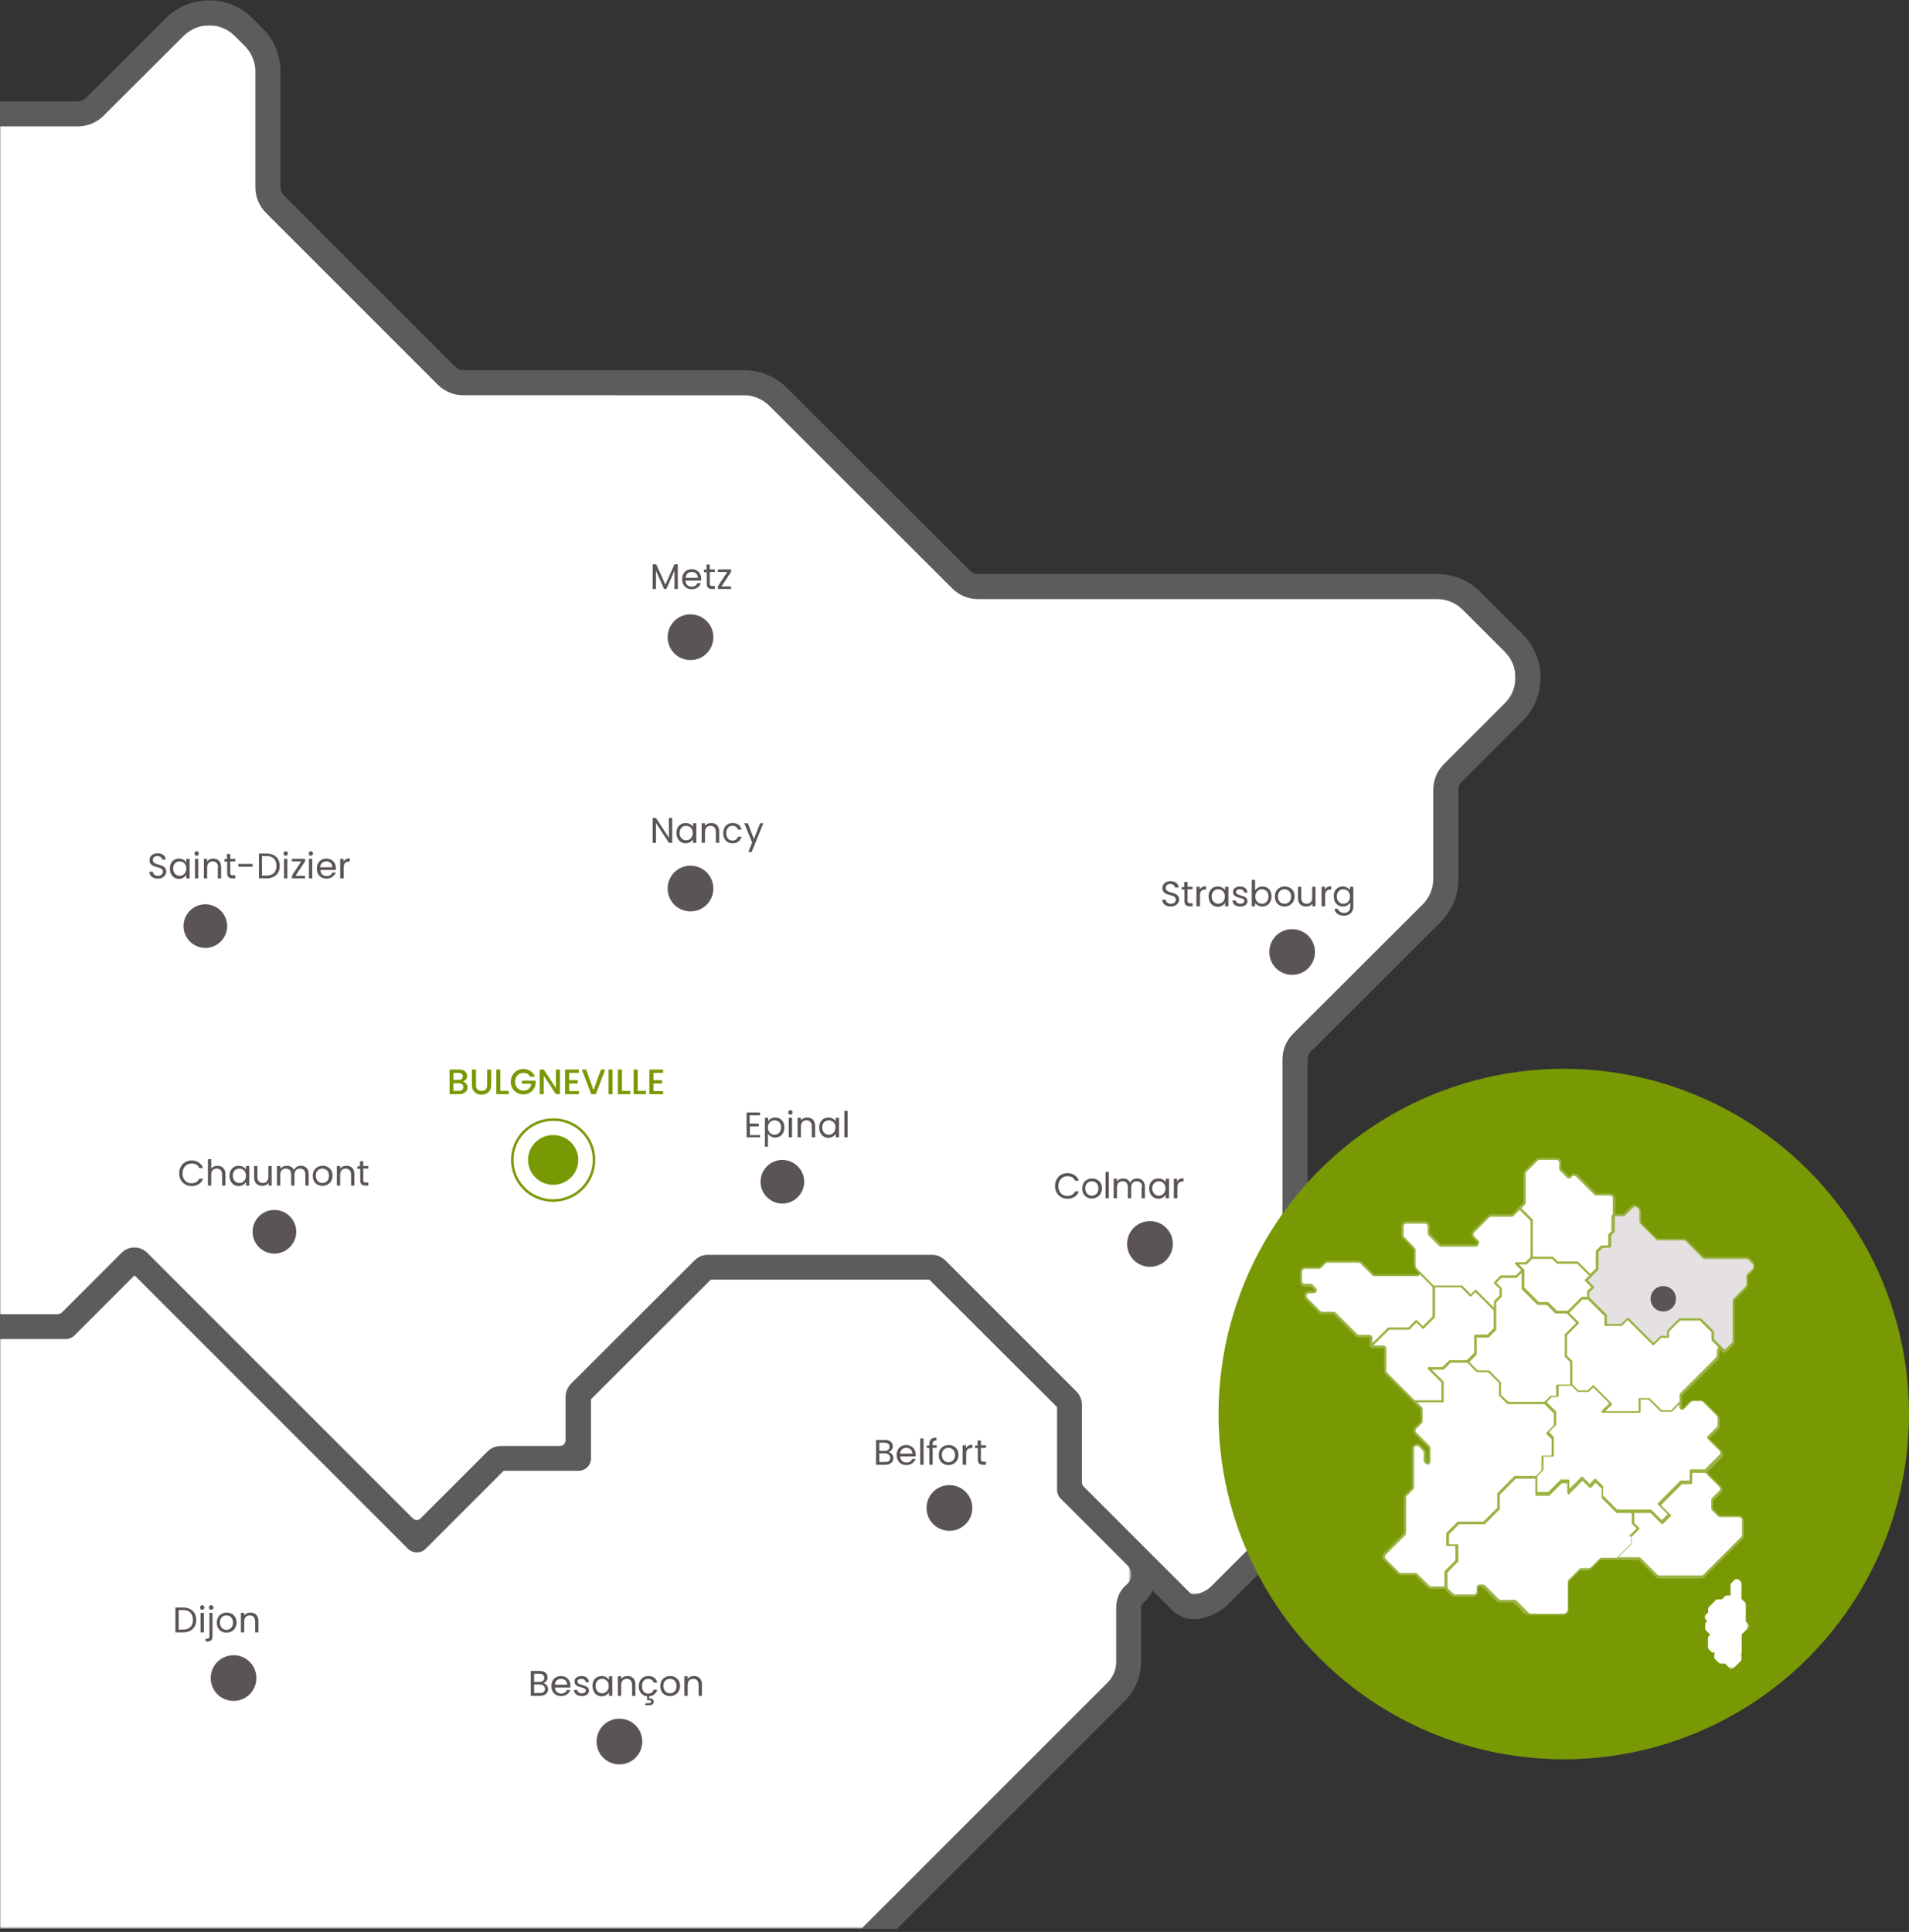 <svg version="1.1" id="Calque_1" xmlns="http://www.w3.org/2000/svg" x="0" y="0" viewBox="0 0 752 761" xml:space="preserve" enable-background="new 0 0 752 761"><rect x="0" y="0" width="752" height="761" fill="#333333" stroke="none"/><style>.st2,.st6{fill-rule:evenodd;clip-rule:evenodd;fill:#fff}.st6{fill:#789904}.st8{enable-background:new}.st10{fill-rule:evenodd;clip-rule:evenodd}.st10,.st11{fill:#5b5456}</style><g id="Maquette"><g id="_x30_8-page-contenu" transform="translate(-78 -2091)"><g id="Où-nous-trouver-_x3F_" transform="translate(78 2040)"><g id="Group-10" transform="translate(0 51)"><g id="map"><g id="carte"><path id="Fill-1" d="M353.4 759.7l89.7-89.7c4.1-4.1 6.4-9.7 6.4-15.5v-21.3c0-.7.2-1.2.7-1.6 1.6-1.4 2.9-3.1 3.8-5.1l7.8 7.8c2.3 2.3 5.4 3.5 8.5 3.5.6 0 1.2 0 1.8-.1 4.6-.7 8.8-2.8 12.1-6.1l23.8-23.8c4.5-4.5 7.1-10.7 7.1-17.1V417.3c0-1.2.5-2.3 1.3-3.1l51-50.9c4.6-4.6 7.1-10.6 7.1-17.1v-35.1c0-1.2.5-2.3 1.3-3.1l24-24c9.4-9.4 9.4-24.8 0-34.2l-16.6-16.6c-4.6-4.6-10.6-7.1-17.1-7.1H385.2c-1.2 0-2.3-.5-3.1-1.3l-72-71.9c-4.6-4.6-10.6-7.1-17.1-7.1H182.5c-1.2 0-2.3-.5-3.1-1.3l-67.6-67.6c-.8-.8-1.3-2-1.3-3.1V28.2c0-6.4-2.6-12.6-7.1-17.1l-3.9-3.9c-9.4-9.4-24.8-9.4-34.2 0L33.8 38.6c-.8.8-1.9 1.3-3.1 1.3H0v719.9h353.4z" opacity=".2" fill-rule="evenodd" clip-rule="evenodd" fill="#fff" enable-background="new"/><g id="Group-5" transform="translate(0 9.883)"><defs><filter id="Adobe_OpacityMaskFilter" filterUnits="userSpaceOnUse" x="0" y="0" width="597" height="618.1"><feColorMatrix values="1 0 0 0 0 0 1 0 0 0 0 0 1 0 0 0 0 0 1 0"/></filter></defs><mask maskUnits="userSpaceOnUse" x="0" y="0" width="597" height="618.1" id="mask-2_00000178891009276426466160000002504345579233357229_"><g filter="url(#Adobe_OpacityMaskFilter)"><path id="path-1_00000060716434059014774260000001831372984243369102_" class="st2" d="M0 0h597v618.2H0z"/></g></mask><path id="Fill-3" d="M24.4 507.1l23.5-23.5c2.8-2.8 7.3-2.8 10.1 0l104.6 104.6c.9.9 2.3.9 3.1 0l26.4-26.4c1.3-1.3 3.2-2.1 5.1-2.1h23.4c1.2 0 2.2-1 2.2-2.2v-17.2c0-1.9.8-3.7 2.1-5.1l48.8-48.7c1.3-1.3 3.2-2.1 5.1-2.1h88.4c1.9 0 3.7.8 5.1 2.1l51.8 51.8c1.3 1.3 2.1 3.2 2.1 5.1V574c0 .6.2 1.2.6 1.6l42 42c.5.5 1.2.7 1.8.6 2.4-.4 4.8-1.5 6.6-3.3l23.8-23.8c2.7-2.7 4.2-6.3 4.2-10.1V407.4c0-3.8 1.5-7.4 4.2-10.1l51-50.9c2.7-2.7 4.2-6.3 4.2-10.1v-35.1c0-3.8 1.5-7.4 4.2-10.1l24-24c5.6-5.6 5.6-14.6 0-20.2l-16.6-16.6c-2.7-2.7-6.3-4.2-10.1-4.2H385.2c-3.8 0-7.4-1.5-10.1-4.2l-72-71.9c-2.7-2.7-6.3-4.2-10.1-4.2H182.5c-3.8 0-7.4-1.5-10.1-4.2L104.8 74c-2.7-2.7-4.2-6.3-4.2-10.1V18.3c0-3.8-1.5-7.4-4.2-10.1l-3.9-3.9c-5.6-5.6-14.6-5.6-20.2 0L40.8 35.7c-2.7 2.7-6.3 4.2-10.1 4.2H0v467.9h22.9c.5-.1 1.1-.3 1.5-.7" mask="url(#mask-2_00000178891009276426466160000002504345579233357229_)" fill-rule="evenodd" clip-rule="evenodd" fill="#fff"/></g><g id="Group-8" transform="translate(0 501.568)"><defs><filter id="Adobe_OpacityMaskFilter_00000162322026362765524140000015452664304186690958_" filterUnits="userSpaceOnUse" x="0" y=".8" width="445.6" height="257.4"><feColorMatrix values="1 0 0 0 0 0 1 0 0 0 0 0 1 0 0 0 0 0 1 0"/></filter></defs><mask maskUnits="userSpaceOnUse" x="0" y=".8" width="445.6" height="257.4" id="mask-4_00000063611238748742130060000001120205705806090386_"><g filter="url(#Adobe_OpacityMaskFilter_00000162322026362765524140000015452664304186690958_)"><path id="path-3_00000170997930676622493430000016772896962798736286_" class="st2" d="M0 .8h445.6v257.4H0z"/></g></mask><path id="Fill-6" d="M439.7 153v-21.3c0-3.8 1.6-7 4.1-9.1 2.3-2 2.4-5.4.3-7.6l-26.3-26.3c-.9-.9-1.4-2.2-1.4-3.5V52.7L366.1 2.5H280l-47.2 47.1v23.3c0 2.7-2.2 4.9-4.9 4.9h-29.5l-30.7 30.7c-1.9 1.9-5.1 1.9-7 0L53 .8 29.3 24.5c-.9.9-2.2 1.4-3.5 1.4H0v232.2h339.4l96.7-96.7c2.3-2.2 3.6-5.2 3.6-8.4" mask="url(#mask-4_00000063611238748742130060000001120205705806090386_)" fill-rule="evenodd" clip-rule="evenodd" fill="#fff"/></g></g><g id="bulgneville" transform="translate(176 416)"><path id="Fill-10" class="st6" d="M51.8 40.9c0 5.4-4.4 9.8-9.9 9.8S32 46.3 32 40.9s4.4-9.8 9.9-9.8 9.9 4.4 9.9 9.8"/><path id="Stroke-18" d="M58 40.9c0 8.8-7.2 16-16.1 16s-16.1-7.1-16.1-16S33.1 25 42 25s16 7.1 16 15.9z" fill="none" stroke="#789904"/><path d="M4.9 15H1.1V5.3h3.7C6.9 5.3 8 6.4 8 7.8 8 9 7.3 9.7 6.3 10c1 .2 1.9 1.2 1.9 2.4-.1 1.5-1.3 2.6-3.3 2.6zm-.3-8.4h-2v2.8h2c1 0 1.7-.5 1.7-1.4 0-.9-.6-1.4-1.7-1.4zm.1 4.1H2.6v3h2.2c1.1 0 1.7-.5 1.7-1.5s-.7-1.5-1.8-1.5zm5.2-5.4h1.6v6.2c0 1.5.9 2.2 2.2 2.2 1.4 0 2.2-.7 2.2-2.2V5.3h1.6v6.2c0 2.5-1.8 3.7-3.8 3.7-2 0-3.8-1.2-3.8-3.7V5.3zm11.2 0v8.4h3.3V15h-4.9V5.3h1.6zm13.6 2.8h-1.9c-.5-1-1.4-1.5-2.6-1.5-1.9 0-3.3 1.4-3.3 3.5s1.4 3.5 3.3 3.5c1.8 0 2.9-1.1 3.1-2.7h-3.7V9.7H35v1.2c-.3 2.3-2.2 4.2-4.8 4.2-2.7 0-5-2-5-5 0-2.9 2.2-5 5-5 2 0 3.8 1.1 4.5 3zm9.9-2.8V15H43l-4.8-7.3V15h-1.6V5.3h1.6l4.8 7.3V5.3h1.6zM52 6.6h-3.8v2.9h3.4v1.3h-3.4v3H52V15h-5.4V5.3H52v1.3zm8.7-1.3h1.7L58.7 15h-1.8l-3.7-9.7h1.7l2.9 8.1 2.9-8.1zm3 0h1.6V15h-1.6V5.3zm5.3 0v8.4h3.3V15h-4.9V5.3H69zm6.2 0v8.4h3.3V15h-4.9V5.3h1.6zm10 1.3h-3.8v2.9h3.4v1.3h-3.4v3h3.8V15h-5.4V5.3h5.4v1.3z" fill="#789904"/></g><g id="epinal" transform="translate(293 433)"><path id="Fill-12" class="st10" d="M23.8 32.5c0 4.7-3.9 8.6-8.6 8.6s-8.6-3.8-8.6-8.6 3.9-8.6 8.6-8.6 8.6 3.9 8.6 8.6"/><g class="st8"><path class="st11" d="M6.3 6.3h-4v3.3h3.6v1.1H2.4v3.4h4v.9H1.1V5.2h5.3v1.1zm6.1.9c2.1 0 3.6 1.5 3.6 3.9s-1.6 4-3.6 4c-1.4 0-2.4-.8-2.9-1.5v5.1H8.3V7.3h1.3v1.4c.4-.8 1.4-1.5 2.8-1.5zm-.3 1.1c-1.4 0-2.6 1.1-2.6 2.8 0 1.8 1.2 2.9 2.6 2.9 1.4 0 2.6-1.1 2.6-2.9s-1.1-2.8-2.6-2.8zm5.4-3.1c0-.5.4-.9.9-.9s.8.4.8.9-.4.9-.8.9c-.5 0-.9-.4-.9-.9zm.2 2.1H19V15h-1.3V7.3zm9.1 3.4c0-1.6-.9-2.4-2.1-2.4-1.3 0-2.2.8-2.2 2.5V15h-1.3V7.3h1.3v1.1c.5-.8 1.4-1.2 2.5-1.2 1.8 0 3.1 1.1 3.1 3.3V15h-1.3v-4.3zm6.5-3.5c1.4 0 2.4.7 2.9 1.5V7.3h1.3V15h-1.3v-1.4c-.5.8-1.5 1.6-2.9 1.6-2 0-3.6-1.6-3.6-4 0-2.5 1.5-4 3.6-4zm.2 1.1c-1.4 0-2.6 1-2.6 2.8s1.2 2.9 2.6 2.9c1.4 0 2.6-1.1 2.6-2.9.1-1.7-1.2-2.8-2.6-2.8zm6.1-3.7h1.3V15h-1.3V4.6z"/></g></g><g id="chaumont" transform="translate(70 452)"><path id="Fill-14" class="st10" d="M46.7 33.2c0 4.7-3.9 8.6-8.6 8.6s-8.6-3.8-8.6-8.6 3.9-8.6 8.6-8.6 8.6 3.8 8.6 8.6"/><g class="st8"><path class="st11" d="M5.5 5.1c2.1 0 3.8 1.1 4.5 3H8.5c-.5-1.2-1.6-1.8-3-1.8-2 0-3.6 1.5-3.6 3.9s1.5 3.9 3.6 3.9c1.4 0 2.5-.7 3-1.8H10c-.7 1.9-2.4 2.9-4.5 2.9-2.7 0-4.9-2-4.9-5s2.1-5.1 4.9-5.1zm6.4-.5h1.3v3.8c.5-.8 1.5-1.2 2.5-1.2 1.7 0 3.1 1.1 3.1 3.3V15h-1.3v-4.3c0-1.6-.9-2.4-2.1-2.4-1.3 0-2.2.8-2.2 2.5V15h-1.3V4.6zM24 7.2c1.4 0 2.4.7 2.9 1.5V7.3h1.3V15h-1.3v-1.4c-.5.8-1.5 1.6-2.9 1.6-2 0-3.6-1.6-3.6-4 0-2.5 1.6-4 3.6-4zm.3 1.1c-1.4 0-2.6 1-2.6 2.8s1.2 2.9 2.6 2.9 2.6-1.1 2.6-2.9c0-1.7-1.2-2.8-2.6-2.8zM37.1 15h-1.3v-1.1c-.5.8-1.4 1.2-2.5 1.2-1.8 0-3.2-1.1-3.2-3.3V7.3h1.3v4.3c0 1.6.9 2.4 2.1 2.4 1.3 0 2.2-.8 2.2-2.5V7.3H37V15zm13.2-4.3c0-1.6-.8-2.4-2.1-2.4s-2.2.8-2.2 2.5V15h-1.3v-4.3c0-1.6-.8-2.4-2.1-2.4s-2.2.8-2.2 2.5V15h-1.3V7.3h1.3v1.1C41 7.6 42 7.2 43 7.2c1.3 0 2.3.6 2.8 1.7.4-1.1 1.5-1.7 2.7-1.7 1.8 0 3.1 1.1 3.1 3.3V15h-1.3v-4.3zm6.7 4.4c-2.2 0-3.8-1.5-3.8-4 0-2.4 1.7-3.9 3.9-3.9S61 8.7 61 11.1c0 2.5-1.8 4-4 4zm0-1.1c1.3 0 2.6-.9 2.6-2.9 0-1.9-1.3-2.8-2.6-2.8s-2.6.9-2.6 2.8c.1 2 1.3 2.9 2.6 2.9z"/></g><g class="st8"><path class="st11" d="M68.3 10.7c0-1.6-.9-2.4-2.1-2.4-1.3 0-2.2.8-2.2 2.5V15h-1.3V7.3H64v1.1c.5-.8 1.4-1.2 2.5-1.2 1.8 0 3.1 1.1 3.1 3.3V15h-1.3v-4.3z"/></g><g class="st8"><path class="st11" d="M71.8 8.4h-1v-1h1v-2h1.3v1.9h2v1h-2v4.5c0 .8.3 1 1.1 1h.9V15H74c-1.4 0-2.1-.6-2.1-2.1V8.4z"/></g></g><g id="saint-dizier" transform="translate(58 331)"><path id="Fill-16" class="st10" d="M31.5 33.8c0 4.7-3.9 8.6-8.6 8.6s-8.6-3.8-8.6-8.6 3.9-8.6 8.6-8.6 8.6 3.9 8.6 8.6"/><g class="st8"><path class="st11" d="M4.2 15.1c-2 0-3.3-1.1-3.4-2.7h1.4c.1.8.7 1.6 2 1.6 1.2 0 2-.7 2-1.6 0-2.6-5.3-1-5.3-4.6 0-1.6 1.3-2.7 3.2-2.7 1.9 0 3.1 1 3.2 2.5H5.9C5.8 7 5.2 6.2 4 6.2c-1 0-1.8.5-1.8 1.6 0 2.5 5.3 1 5.3 4.6-.1 1.3-1.2 2.7-3.3 2.7z"/></g><g class="st8"><path class="st11" d="M12.5 7.2c1.4 0 2.4.7 2.9 1.5V7.3h1.3V15h-1.3v-1.4c-.5.8-1.5 1.6-2.9 1.6-2 0-3.6-1.6-3.6-4 0-2.5 1.5-4 3.6-4zm.3 1.1c-1.4 0-2.6 1-2.6 2.8s1.2 2.9 2.6 2.9c1.4 0 2.6-1.1 2.6-2.9 0-1.7-1.2-2.8-2.6-2.8zm5.8-3.1c0-.5.4-.9.9-.9s.8.4.8.9-.3.9-.8.9-.9-.4-.9-.9zm.2 2.1h1.3V15h-1.3V7.3z"/></g><g class="st8"><path class="st11" d="M27.9 10.7c0-1.6-.9-2.4-2.1-2.4-1.3 0-2.2.8-2.2 2.5V15h-1.3V7.3h1.3v1.1C24 7.6 25 7.2 26 7.2c1.8 0 3.1 1.1 3.1 3.3V15h-1.3v-4.3z"/></g><g class="st8"><path class="st11" d="M31.4 8.4h-1v-1h1v-2h1.3v1.9h2v1h-2v4.5c0 .8.3 1 1.1 1h.9V15h-1.1c-1.4 0-2.1-.6-2.1-2.1V8.4z"/></g><g class="st8"><path class="st11" d="M35.9 9.3h5.6v1.1h-5.6V9.3zm16.3.8c0 3-2 4.9-5.2 4.9h-3V5.2h3c3.2 0 5.2 1.9 5.2 4.9zM47 13.9c2.5 0 3.9-1.4 3.9-3.8S49.6 6.2 47 6.2h-1.8v7.7H47zm6.7-8.7c0-.5.4-.9.9-.9s.8.4.8.9-.4.9-.9.9-.8-.4-.8-.9zm.2 2.1h1.3V15h-1.3V7.3zm8.2 1.1L58.4 14h3.8v1H57v-1.1l3.7-5.6H57v-1h5.2v1.1zm1.5-3.2c0-.5.4-.9.9-.9s.8.4.8.9-.4.9-.8.9c-.6 0-.9-.4-.9-.9zm.2 2.1H65V15h-1.3V7.3zm6.8 7.8c-2.2 0-3.8-1.5-3.8-4 0-2.4 1.6-3.9 3.8-3.9 2.2 0 3.7 1.6 3.7 3.7v.8h-6.1c.1 1.6 1.2 2.4 2.5 2.4 1.1 0 1.9-.6 2.2-1.4h1.4c-.6 1.3-1.8 2.4-3.7 2.4zm-2.5-4.5h4.8c0-1.5-1.1-2.3-2.4-2.3-1.2 0-2.3.8-2.4 2.3zm9.2 4.4H76V7.3h1.3v1.2c.4-.9 1.3-1.4 2.5-1.4v1.3h-.3c-1.2 0-2.1.5-2.1 2.3V15z"/></g></g><g id="nancy" transform="translate(256 317)"><path id="Fill-21" class="st10" d="M25 33c0 5-4 9-9 9s-9-4-9-9 4-9 9-9 9 4 9 9"/><g class="st8"><path class="st11" d="M8.8 5.2V15H7.5L2.4 7.2V15H1.1V5.2h1.3L7.5 13V5.2h1.3zm5.3 2c1.4 0 2.4.7 2.9 1.5V7.3h1.3V15H17v-1.4c-.5.8-1.5 1.6-2.9 1.6-2 0-3.6-1.6-3.6-4-.1-2.5 1.5-4 3.6-4zm.2 1.1c-1.4 0-2.6 1-2.6 2.8s1.2 2.9 2.6 2.9c1.4 0 2.6-1.1 2.6-2.9 0-1.7-1.2-2.8-2.6-2.8zM26 10.7c0-1.6-.9-2.4-2.1-2.4-1.3 0-2.2.8-2.2 2.5V15h-1.3V7.3h1.3v1.1c.5-.8 1.4-1.2 2.5-1.2 1.8 0 3.1 1.1 3.1 3.3V15H26v-4.3z"/></g><g class="st8"><path class="st11" d="M32.6 7.2c1.9 0 3.2 1 3.5 2.6h-1.4c-.3-.9-1-1.5-2.2-1.5-1.4 0-2.4 1-2.4 2.9s1 2.9 2.4 2.9c1.1 0 1.9-.5 2.2-1.5h1.4c-.4 1.5-1.6 2.6-3.5 2.6-2.2 0-3.7-1.5-3.7-4s1.5-4 3.7-4z"/></g><g class="st8"><path class="st11" d="M43.4 7.3h1.3l-4.6 11.3h-1.3l1.5-3.7-3.1-7.6h1.4l2.4 6.2 2.4-6.2z"/></g></g><g id="metz" transform="translate(256 217)"><path id="Fill-23" class="st10" d="M25 34c0 5-4 9-9 9s-9-4-9-9 4-9 9-9 9 4 9 9"/><g class="st8"><path class="st11" d="M1.1 5.3h1.4l3.6 8 3.6-8H11V15H9.7V7.8L6.5 15h-.9L2.4 7.8V15H1.1V5.3z"/></g><g class="st8"><path class="st11" d="M16.5 15.1c-2.2 0-3.8-1.5-3.8-4 0-2.4 1.6-3.9 3.8-3.9 2.2 0 3.7 1.6 3.7 3.7v.8H14c.1 1.6 1.2 2.4 2.5 2.4 1.1 0 1.9-.6 2.2-1.4h1.4c-.4 1.3-1.7 2.4-3.6 2.4zm-2.4-4.5h4.8c0-1.5-1.1-2.3-2.4-2.3-1.3 0-2.3.8-2.4 2.3zm8.2-2.2h-1v-1h1v-2h1.3v1.9h2v1h-2v4.5c0 .8.3 1 1.1 1h.9V15h-1.1c-1.4 0-2.1-.6-2.1-2.1V8.4zm9.6 0L28.2 14H32v1h-5.2v-1.1l3.7-5.6h-3.7v-1H32v1.1z"/></g></g><g id="colmar" transform="translate(415 457)"><path id="Fill-25" class="st10" d="M47 33c0 5-4 9-9 9s-9-4-9-9 4-9 9-9 9 4 9 9"/><g class="st8"><path class="st11" d="M5.5 5.1c2.1 0 3.8 1.1 4.5 3H8.5c-.5-1.2-1.6-1.8-3-1.8-2 0-3.6 1.5-3.6 3.9s1.5 3.9 3.6 3.9c1.4 0 2.5-.7 3-1.8H10c-.7 1.9-2.4 2.9-4.5 2.9-2.7 0-4.9-2-4.9-5s2.1-5.1 4.9-5.1z"/></g><g class="st8"><path class="st11" d="M15.1 15.1c-2.2 0-3.8-1.5-3.8-4 0-2.4 1.7-3.9 3.9-3.9s3.9 1.5 3.9 3.9c-.1 2.5-1.8 4-4 4zm0-1.1c1.3 0 2.6-.9 2.6-2.9 0-1.9-1.3-2.8-2.6-2.8s-2.6.9-2.6 2.8c.1 2 1.3 2.9 2.6 2.9zm5.4-9.4h1.3V15h-1.3V4.6zm14.4 6.1c0-1.6-.8-2.4-2.1-2.4s-2.2.8-2.2 2.5V15h-1.3v-4.3c0-1.6-.8-2.4-2.1-2.4s-2.2.8-2.2 2.5V15h-1.3V7.3H25v1.1c.5-.8 1.4-1.2 2.4-1.2 1.3 0 2.3.6 2.8 1.7.4-1.1 1.5-1.7 2.7-1.7 1.8 0 3.1 1.1 3.1 3.3V15h-1.3v-4.3zm6.4-3.5c1.4 0 2.4.7 2.9 1.5V7.3h1.3V15h-1.3v-1.4c-.5.8-1.5 1.6-2.9 1.6-2 0-3.6-1.6-3.6-4-.1-2.5 1.5-4 3.6-4zm.2 1.1c-1.4 0-2.6 1-2.6 2.8s1.2 2.9 2.6 2.9c1.4 0 2.6-1.1 2.6-2.9 0-1.7-1.2-2.8-2.6-2.8zm7.2 6.7h-1.3V7.3h1.3v1.2c.4-.9 1.3-1.4 2.5-1.4v1.3h-.3c-1.2 0-2.1.5-2.1 2.3V15z"/></g></g><g id="belfort" transform="translate(344 562)"><path id="Fill-27" class="st10" d="M39 32c0 5-4 9-9 9s-9-4-9-9 4-9 9-9 9 4 9 9"/><g class="st8"><path class="st11" d="M4.7 15H1.1V5.2h3.5c2.1 0 3.1 1.1 3.1 2.5 0 1.2-.8 2-1.7 2.3 1.1.2 1.9 1.2 1.9 2.4 0 1.5-1.2 2.6-3.2 2.6zm-.2-8.7H2.4v3.2h2.1c1.2 0 1.9-.6 1.9-1.6s-.7-1.6-1.9-1.6zm.1 4.2H2.4v3.4h2.3c1.3 0 2-.6 2-1.7-.1-1-.9-1.7-2.1-1.7z"/></g><g class="st8"><path class="st11" d="M13 15.1c-2.2 0-3.8-1.5-3.8-4 0-2.4 1.6-3.9 3.8-3.9 2.2 0 3.7 1.6 3.7 3.7v.8h-6.1c.1 1.6 1.2 2.4 2.5 2.4 1.1 0 1.9-.6 2.2-1.4h1.4c-.5 1.3-1.8 2.4-3.7 2.4zm-2.4-4.5h4.8c0-1.5-1.1-2.3-2.4-2.3-1.3 0-2.3.8-2.4 2.3zm7.9-6h1.3V15h-1.3V4.6z"/></g><g class="st8"><path class="st11" d="M22.1 8.4h-1v-1h1v-.6c0-1.7.8-2.5 2.8-2.5v1.1c-1.1 0-1.5.4-1.5 1.4v.5H25v1h-1.6V15h-1.3V8.4z"/></g><g class="st8"><path class="st11" d="M29.6 15.1c-2.2 0-3.8-1.5-3.8-4 0-2.4 1.7-3.9 3.9-3.9s3.9 1.5 3.9 3.9c-.1 2.5-1.8 4-4 4zm0-1.1c1.3 0 2.6-.9 2.6-2.9 0-1.9-1.3-2.8-2.6-2.8s-2.6.9-2.6 2.8c.1 2 1.3 2.9 2.6 2.9z"/></g><g class="st8"><path class="st11" d="M36.5 15h-1.3V7.3h1.3v1.2c.4-.9 1.3-1.4 2.5-1.4v1.3h-.3c-1.2 0-2.1.5-2.1 2.3V15z"/></g><g class="st8"><path class="st11" d="M41.1 8.4h-1v-1h1v-2h1.3v1.9h2v1h-2v4.5c0 .8.3 1 1.1 1h.9V15h-1.1c-1.4 0-2.1-.6-2.1-2.1V8.4z"/></g></g><g id="besançon" transform="translate(208 653)"><path id="Fill-29" class="st10" d="M45 33c0 5-4 9-9 9s-9-4-9-9 4-9 9-9 9 4 9 9"/><g class="st8"><path class="st11" d="M4.7 15H1.1V5.2h3.5c2.1 0 3.1 1.1 3.1 2.5 0 1.2-.8 2-1.7 2.3 1.1.2 1.9 1.2 1.9 2.4 0 1.5-1.2 2.6-3.2 2.6zm-.2-8.7H2.4v3.2h2.1c1.2 0 1.9-.6 1.9-1.6s-.7-1.6-1.9-1.6zm.1 4.2H2.4v3.4h2.3c1.3 0 2-.6 2-1.7-.1-1-.9-1.7-2.1-1.7z"/></g><g class="st8"><path class="st11" d="M13 15.1c-2.2 0-3.8-1.5-3.8-4 0-2.4 1.6-3.9 3.8-3.9 2.2 0 3.7 1.6 3.7 3.7v.8h-6.1c.1 1.6 1.2 2.4 2.5 2.4 1.1 0 1.9-.6 2.2-1.4h1.4c-.5 1.3-1.8 2.4-3.7 2.4zm-2.4-4.5h4.8c0-1.5-1.1-2.3-2.4-2.3-1.3 0-2.3.8-2.4 2.3zm10.6 4.5c-1.8 0-3.1-1-3.1-2.4h1.3c.1.7.7 1.3 1.8 1.3 1 0 1.6-.5 1.6-1.1 0-1.7-4.5-.7-4.5-3.6 0-1.2 1.1-2.1 2.8-2.1 1.7 0 2.8.9 2.9 2.4h-1.3c-.1-.8-.7-1.3-1.7-1.3-.9 0-1.5.4-1.5 1.1 0 1.8 4.5.8 4.5 3.6 0 1.2-1.1 2.1-2.8 2.1zM29 7.2c1.4 0 2.4.7 2.9 1.5V7.3h1.3V15h-1.3v-1.4c-.5.8-1.5 1.6-2.9 1.6-2 0-3.6-1.6-3.6-4-.1-2.5 1.5-4 3.6-4zm.2 1.1c-1.4 0-2.6 1-2.6 2.8s1.2 2.9 2.6 2.9c1.4 0 2.6-1.1 2.6-2.9 0-1.7-1.2-2.8-2.6-2.8zM41 10.7c0-1.6-.9-2.4-2.1-2.4-1.3 0-2.2.8-2.2 2.5V15h-1.3V7.3h1.3v1.1c.5-.8 1.4-1.2 2.5-1.2 1.8 0 3.1 1.1 3.1 3.3V15H41v-4.3z"/></g><g class="st8"><path class="st11" d="M47.4 7.2c1.9 0 3.2 1 3.5 2.6h-1.4c-.3-.9-1-1.5-2.2-1.5-1.4 0-2.4 1-2.4 2.9s1 2.9 2.4 2.9c1.1 0 1.9-.5 2.2-1.5h1.4c-.4 1.4-1.5 2.4-3.2 2.6v.7c1.1 0 1.8.5 1.8 1.4 0 .9-.7 1.4-1.7 1.4h-1.6v-.8h1.4c.6 0 .9-.2.9-.6 0-.4-.3-.6-.9-.6h-.7v-1.5c-1.9-.2-3.3-1.7-3.3-4 .1-2.5 1.6-4 3.8-4z"/></g><g class="st8"><path class="st11" d="M55.9 15.1c-2.2 0-3.8-1.5-3.8-4 0-2.4 1.7-3.9 3.9-3.9s3.9 1.5 3.9 3.9c-.1 2.5-1.8 4-4 4zm0-1.1c1.3 0 2.6-.9 2.6-2.9 0-1.9-1.3-2.8-2.6-2.8s-2.6.9-2.6 2.8c.1 2 1.3 2.9 2.6 2.9zm11.3-3.3c0-1.6-.9-2.4-2.1-2.4-1.3 0-2.2.8-2.2 2.5V15h-1.3V7.3h1.3v1.1c.5-.8 1.4-1.2 2.5-1.2 1.8 0 3.1 1.1 3.1 3.3V15h-1.3v-4.3z"/></g></g><g id="dijon" transform="translate(68 628)"><path id="Fill-31" class="st10" d="M33 33c0 5-4 9-9 9s-9-4-9-9 4-9 9-9 9 4 9 9"/><g class="st8"><path class="st11" d="M9.3 10.1c0 3-2 4.9-5.2 4.9h-3V5.2h3c3.2 0 5.2 1.9 5.2 4.9zm-5.2 3.8c2.5 0 3.9-1.4 3.9-3.8S6.7 6.2 4.1 6.2H2.4v7.7h1.7zm6.7-8.7c0-.5.4-.9.9-.9s.8.4.8.9-.4.9-.8.9c-.6 0-.9-.4-.9-.9zm.2 2.1h1.3V15H11V7.3zm4.7 0v9.3c0 1.4-.7 2-2 2H13v-1.1h.5c.7 0 1-.3 1-.9V7.3h1.2zm-1.4-2.1c0-.5.4-.9.9-.9s.9.4.9.9-.4.9-.9.9c-.6 0-.9-.4-.9-.9zm6.9 9.9c-2.2 0-3.8-1.5-3.8-4 0-2.4 1.7-3.9 3.9-3.9s3.9 1.5 3.9 3.9c0 2.5-1.8 4-4 4zm0-1.1c1.3 0 2.6-.9 2.6-2.9 0-1.9-1.3-2.8-2.6-2.8s-2.6.9-2.6 2.8c.1 2 1.3 2.9 2.6 2.9zm11.3-3.3c0-1.6-.9-2.4-2.1-2.4-1.3 0-2.2.8-2.2 2.5V15h-1.3V7.3h1.3v1.1c.5-.8 1.4-1.2 2.5-1.2 1.8 0 3.1 1.1 3.1 3.3V15h-1.3v-4.3z"/></g></g><g id="strasbourg" transform="translate(457 342)"><path id="Fill-33" class="st10" d="M61 33c0 5-4 9-9 9s-9-4-9-9 4-9 9-9 9 4 9 9"/><g class="st8"><path class="st11" d="M4.2 15.1c-2 0-3.3-1.1-3.4-2.7h1.4c.1.8.7 1.6 2 1.6 1.2 0 2-.7 2-1.6 0-2.6-5.3-1-5.3-4.6 0-1.6 1.3-2.7 3.2-2.7 1.9 0 3.1 1 3.2 2.5H5.9C5.8 7 5.2 6.2 4 6.2c-1 0-1.8.5-1.8 1.6 0 2.5 5.3 1 5.3 4.6-.1 1.3-1.2 2.7-3.3 2.7z"/></g><g class="st8"><path class="st11" d="M9.5 8.4h-1v-1h1v-2h1.3v1.9h2v1h-2v4.5c0 .8.3 1 1.1 1h.9V15h-1.1c-1.4 0-2.1-.6-2.1-2.1V8.4z"/></g><g class="st8"><path class="st11" d="M15.6 15h-1.3V7.3h1.3v1.2c.4-.9 1.3-1.4 2.5-1.4v1.3h-.3c-1.2 0-2.1.5-2.1 2.3V15z"/></g><g class="st8"><path class="st11" d="M22.7 7.2c1.4 0 2.4.7 2.9 1.5V7.3h1.3V15h-1.3v-1.4c-.5.8-1.5 1.6-2.9 1.6-2 0-3.6-1.6-3.6-4-.1-2.5 1.5-4 3.6-4zm.2 1.1c-1.4 0-2.6 1-2.6 2.8s1.2 2.9 2.6 2.9c1.4 0 2.6-1.1 2.6-2.9 0-1.7-1.2-2.8-2.6-2.8zm8.7 6.8c-1.8 0-3.1-1-3.1-2.4h1.3c.1.7.7 1.3 1.8 1.3 1 0 1.6-.5 1.6-1.1 0-1.7-4.5-.7-4.5-3.6 0-1.2 1.1-2.1 2.8-2.1 1.7 0 2.8.9 2.9 2.4h-1.3c-.1-.8-.6-1.3-1.7-1.3-.9 0-1.5.4-1.5 1.1 0 1.8 4.5.8 4.5 3.6 0 1.2-1.1 2.1-2.8 2.1zm8.7-7.9c2.1 0 3.6 1.5 3.6 3.9s-1.6 4-3.6 4c-1.4 0-2.4-.7-2.9-1.5V15h-1.3V4.6h1.3v4.1c.6-.8 1.6-1.5 2.9-1.5zm-.2 1.1c-1.4 0-2.6 1.1-2.6 2.8 0 1.8 1.2 2.9 2.6 2.9 1.4 0 2.6-1.1 2.6-2.9s-1.2-2.8-2.6-2.8zm8.9 6.8c-2.2 0-3.8-1.5-3.8-4 0-2.4 1.7-3.9 3.9-3.9S53 8.7 53 11.1c-.1 2.5-1.9 4-4 4zm0-1.1c1.3 0 2.6-.9 2.6-2.9 0-1.9-1.3-2.8-2.6-2.8s-2.6.9-2.6 2.8c0 2 1.2 2.9 2.6 2.9zm12.3 1H60v-1.1c-.5.8-1.4 1.2-2.5 1.2-1.8 0-3.2-1.1-3.2-3.3V7.3h1.3v4.3c0 1.6.9 2.4 2.1 2.4 1.3 0 2.2-.8 2.2-2.5V7.3h1.3V15z"/></g><g class="st8"><path class="st11" d="M64.9 15h-1.3V7.3h1.3v1.2c.4-.9 1.3-1.4 2.5-1.4v1.3h-.3c-1.2 0-2.1.5-2.1 2.3V15z"/></g><g class="st8"><path class="st11" d="M71.9 7.2c1.4 0 2.4.7 2.9 1.5V7.3h1.3v7.8c0 2.1-1.4 3.6-3.7 3.6-2 0-3.5-1-3.7-2.7H70c.3.9 1.2 1.6 2.5 1.6 1.4 0 2.4-.9 2.4-2.5v-1.6c-.5.8-1.5 1.6-2.9 1.6-2.1 0-3.6-1.6-3.6-4-.1-2.4 1.5-3.9 3.5-3.9zm.3 1.1c-1.4 0-2.6 1-2.6 2.8s1.2 2.9 2.6 2.9 2.6-1.1 2.6-2.9c0-1.7-1.2-2.8-2.6-2.8z"/></g></g></g><g id="map-france" transform="translate(480 421)"><circle id="Oval" class="st6" cx="136" cy="136" r="136"/><g id="Group-36" transform="translate(32 34)"><g id="Group-3" transform="translate(0 .492)"><defs><filter id="Adobe_OpacityMaskFilter_00000035518418168220032930000014168872835991314616_" filterUnits="userSpaceOnUse" x="0" y=".5" width="179.5" height="180.5"><feColorMatrix values="1 0 0 0 0 0 1 0 0 0 0 0 1 0 0 0 0 0 1 0"/></filter></defs><mask maskUnits="userSpaceOnUse" x="0" y=".5" width="179.5" height="180.5" id="mask-6_00000137104380194265737810000002912699098859630753_"><g filter="url(#Adobe_OpacityMaskFilter_00000035518418168220032930000014168872835991314616_)"><path id="path-5_00000000196940344580138980000016336606730103977641_" class="st2" d="M0 .5h179.5V181H0z"/></g></mask><path id="Fill-1_00000031201968225908823880000014654290296564823687_" d="M178.9 41.7l-1.5-1.5c-.4-.4-1-.6-1.6-.6h-16.4c-.1 0-.2 0-.3-.1l-6.5-6.5c-.4-.4-1-.6-1.6-.6h-10c-.1 0-.2 0-.3-.1l-6.1-6.1c-.1-.1-.1-.2-.1-.3v-4.1c0-.6-.2-1.1-.6-1.6l-.4-.4c-.9-.9-2.2-.9-3.1 0l-2.9 2.9c-.1.1-.2.1-.3.1h-2.9v-6.2c0-1.1-.9-2-2-2h-5.4c-.1 0-.1 0-.1-.1l-7.2-7.2c-.8-.8-2-.8-2.8 0l-.5.5c-.1.1-.2.1-.3 0L103.2 5l-.1-.1V2.5c0-1.1-.9-2-2-2h-6.6c-.5 0-1 .2-1.4.6l-4.4 4.4c-.4.4-.6.9-.6 1.4v11.3c0 .1 0 .1-.1.1l-1.4 1.4-.6.6-2.4 2.4-.1.1h-8c-.5 0-1 .2-1.4.6l-5.9 5.9c-.5.5-.7 1.2-.5 1.9.1.4.3.7.6 1l1.7 1.7.1.1s0 .1-.1.1l-.5.5-.1.1H55.7c-.1 0-.1 0-.1-.1l-4.2-4.2-.1-.1v-2.7c0-1.1-.9-2-2-2H42c-1.1 0-2 .9-2 2V31c0 .5.2 1 .6 1.4l4.2 4.2.1.1v5.9c0 .8.3 1.6.9 2.2L47 46c-.2.1-.3.2-.4.4 0 .1-.1.1-.2.1h-17c-.1 0-.1 0-.1-.1l-4.7-4.7c-.4-.4-.9-.6-1.4-.6H11c-.5 0-1 .2-1.4.6l-1.8 1.8-.1.1H2c-1.1 0-2 .9-2 2v3.7c0 1.1.9 2 2 2h2.3c.1 0 .1 0 .1.1l1.4 1.4c.1.1.1.1 0 .2h-2c-.7 0-1.3.3-1.7.8-.6.8-.5 1.9.2 2.6l5.1 5.1c.4.4.9.6 1.4.6h4.4c.1 0 .1 0 .1.1l8.5 8.5c.4.4.9.6 1.4.6h4.1c.1 0 .2.1.2.2v3c0 .5.4 1 1 1H33c.1 0 .2.1.2.2v8.8c0 .5.2 1 .6 1.4l10.9 10.9.9.9 1.9 1.9.1.1v4.7c0 .1 0 .1-.1.1l-2.1 2.1c-.3.3-.5.6-.6 1-.2.7 0 1.4.5 1.9l5.3 5.3.1.1v5.4c0 .1 0 .1-.1.2h-.2l-.5-.5-.1-.1v-3.1c0-.5-.2-1-.6-1.4l-1.6-1.6c-.6-.6-1.4-.7-2.2-.4-.7.3-1.2 1-1.2 1.8v15.3c0 .1 0 .1-.1.1l-2.5 2.5c-.4.4-.6.9-.6 1.4v13.9c0 .1 0 .1-.1.1l-7.8 7.8c-.4.4-.6.9-.6 1.4 0 .5.2 1 .6 1.4l5.3 5.3c.4.4.9.6 1.4.6h5.6c.1 0 .1 0 .1.1l4.7 4.7c.4.4.9.6 1.4.6h5.5c0 .1.1.1.1.2l2.3 2.3c.4.4.9.6 1.4.6h7.3c1.1 0 2-.9 2-2v-1.7c0-.1.1-.2.2-.2h1.4c.1 0 .1 0 .1.1l5.4 5.4c.4.4.9.6 1.4.6h5.4c.1 0 .1 0 .1.1l4.9 4.9c.4.4.9.6 1.4.6h12.6c1.5 0 2.8-1.2 2.8-2.8v-10.8c0-.1 0-.1.1-.1l4.3-4.3.1-.1h2.9c.5 0 1-.2 1.4-.6l3.5-3.5.1-.1h15.2c.1 0 .1 0 .1.1l6.6 6.6c.4.4.9.6 1.4.6h16.5c.5 0 1-.2 1.4-.6l14.9-14.9c.4-.4.6-.9.6-1.4v-5.9c0-1.1-.9-2-2-2h-7.5c-.1 0-.1 0-.1-.1L163 139l-.1-.1v-3.2c0-.1 0-.1.1-.1l2.9-2.9c.4-.4.6-.9.6-1.4 0-.5-.2-1-.6-1.4l-5.2-5.2v-.4l5.5-5.5c.4-.4.6-.9.6-1.4 0-.5-.2-1-.6-1.4l-4.7-4.7-.1-.1s0-.1.1-.1l3.4-3.4c.4-.4.6-.9.6-1.4v-2.8c0-.5-.2-1-.6-1.4l-5.5-5.5c-.4-.4-.9-.6-1.4-.6h-3c-.5 0-1 .2-1.4.6l-2.8 2.8c-.1.1-.1.1-.2 0-.1 0-.1-.1-.1-.2v-4.8c0-.1 0-.1.1-.1l14.1-14.1c.4-.4.6-.9.6-1.4v-1.9c0-.1 0-.1.1-.1.1-.1.3-.3.3-.5l.7.7c.2.2.5.3.8.3h.2c.4-.1.8-.3 1.1-.6l2.2-2.2c.4-.4.6-1 .6-1.6v-16c0-.1 0-.2.1-.3L176 52c.4-.4.6-1 .6-1.6v-3.2c0-.1 0-.2.1-.3l2.2-2.2c.8-.8.8-2.1 0-3" opacity=".5" mask="url(#mask-6_00000137104380194265737810000002912699098859630753_)" fill-rule="evenodd" clip-rule="evenodd" fill="#fff" enable-background="new"/></g><g id="Group-6" transform="translate(159 166.492)"><defs><filter id="Adobe_OpacityMaskFilter_00000039821851349095035410000014853722387838561926_" filterUnits="userSpaceOnUse" x=".4" y=".4" width="17.6" height="35.6"><feColorMatrix values="1 0 0 0 0 0 1 0 0 0 0 0 1 0 0 0 0 0 1 0"/></filter></defs><mask maskUnits="userSpaceOnUse" x=".4" y=".4" width="17.6" height="35.6" id="mask-8_00000070104273515970816370000007308603533280263345_"><g filter="url(#Adobe_OpacityMaskFilter_00000039821851349095035410000014853722387838561926_)"><path id="path-7_00000061458000385686916590000002579310753414490754_" class="st2" d="M.4.4h17.7V36H.4z"/></g></mask><path id="Fill-4" d="M17.7 18.2l-1-1v-6.7c0-.3-.1-.6-.3-.8L15 8.3v-6c0-.3-.1-.6-.3-.8L14 .8c-.5-.5-1.2-.5-1.7 0L11 2.1c-.2.2-.3.5-.3.8V7H9.3c-.3 0-.6.1-.8.3L7.3 8.5H5.7c-.3 0-.6.1-.8.3l-2.6 2.6c-.3.3-.4.6-.4.9v1.3L.8 14.7c-.2.2-.3.5-.3.8 0 .3.1.6.3.8l.7.7-.5.6c-.2.2-.3.5-.3.8v1.5c0 .3.1.6.3.8l1.7 1.7-.6.6c-.2.2-.3.5-.3.8v3.5c0 .3.1.6.3.8l1.1 1.1c.2.2.5.3.8.3h.6c-.2.2-.3.5-.3.8v.9c0 .3.1.6.3.8l1.5 1.5c.2.2.5.3.8.3h1.6l1.8 1.8c.2.2.5.3.8.3.3 0 .6-.1.8-.3l2.8-2.8c.2-.2.3-.5.3-.8v-1.2c0-.2-.1-.5-.2-.7.2-.2.3-.5.3-.8v-7l2.5-2.5c.6-.4.6-1.1.1-1.6" mask="url(#mask-8_00000070104273515970816370000007308603533280263345_)" fill-rule="evenodd" clip-rule="evenodd" fill="#fff"/></g><path id="Fill-7" d="M178.3 42.8l-1.5-1.5c-.2-.2-.6-.4-.9-.4h-16.4c-.3 0-.7-.1-.9-.4l-6.5-6.5c-.2-.2-.6-.4-.9-.4h-10c-.3 0-.7-.1-.9-.4l-6.1-6.1c-.2-.2-.4-.6-.4-.9v-4.1c0-.3-.1-.7-.4-.9l-.4-.4c-.5-.5-1.3-.5-1.8 0l-2.9 2.9c-.2.2-.6.4-.9.4h-2.9c-.2 0-.4.2-.4.4V30c0 .2-.1.3-.2.4l-1.1 1.2-.1.1v4.1c0 .4-.3.7-.7.7h-2.6c-.1 0-.1 0-.1.1l-1.5 1.5-.1.1v6.6c0 .2-.1.3-.2.5l-2.2 2.2s0 .1-.1.1c0 .1-.1.1-.1.2-.1.1-.1.1-.2.1 0 0-.1 0-.1.1l-1.2 1.2c-.1.1-.1.2 0 .3l2.1 2.1c.3.3.3.7 0 .9l-1.5 1.5-.1.1V56c0 .1 0 .1.1.1l6.6 6.6c.1.1.2.3.2.5v3.1c0 .1.1.2.2.2h5.4c.1 0 .1 0 .1-.1l2.1-2.1c.3-.3.7-.3.9 0l9.5 9.5c.1.1.2.1.3 0l2.4-2.4c.1-.1.3-.2.5-.2h2.1c.1 0 .2-.1.2-.2v-1.6c0-.2.1-.3.2-.5l4.4-4.4c.1-.1.3-.2.5-.2h8c.2 0 .3.1.5.2l4.7 4.7c.1.1.2.3.2.5v2.8c0 .1 0 .1.1.1l3.8 3.8s.1.1.2.1c.2 0 .4-.1.6-.3l2.2-2.2c.2-.2.4-.6.4-.9V57.4c0-.3.1-.7.4-.9l4.6-4.6c.2-.2.4-.6.4-.9v-3.2c0-.3.1-.7.4-.9l2.2-2.2c.3-.5.3-1.4-.2-1.9" fill-rule="evenodd" clip-rule="evenodd" fill="#e5e1e2"/><g id="Group-33" transform="translate(0 1.492)"><path id="Fill-9" class="st2" d="M82.2 95.7h14c.1-.1.2-.1.3-.1l2.2-2.2c.1-.1.2-.1.3-.1h2v-4c0-.2.2-.4.4-.4h5.1V80l-2-2c-.1-.1-.1-.2-.1-.3v-8.4c0-.1 0-.2.1-.3l4.4-4.4-3.7-3.7h-4.3c-.1 0-.2 0-.3-.1l-3.3-3.3h-3.5c-.1 0-.2 0-.3-.1l-6-6c-.1-.1-.1-.2-.1-.3v-6.2l-1.9 1.9c-.1.1-.2.1-.3.1h-5.8l-1.9 1.9 2 2c.1.1.1.2.1.3v3c0 .1 0 .2-.1.3l-2.1 2.1v10.7c0 .1 0 .2-.1.3l-2.8 2.8c-.1.1-.2.1-.3.1h-4.5v6.5c0 .1 0 .2-.1.3L66.8 80l3.3 3.3h4.3c.1 0 .2 0 .3.1l4.5 4.5c.1.1.1.2.1.3V93l2.9 2.7z"/><path id="Fill-11" class="st2" d="M45.3 35c.2.2.3.5.3.8v5.9c0 .6.2 1.1.6 1.6l6.6 6.6h11c.1 0 .2 0 .3.1l3.3 3.3 1.6-1.6c.2-.2.5-.2.6 0l6.9 6.9v-2.4c0-.1 0-.2.1-.3l2.1-2.1v-2.6l-2.1-2.1c-.2-.2-.2-.5 0-.6L79 46c.1-.1.2-.1.3-.1h5.8l2.1-2.1-2.3-2.3c-.1-.1-.2-.3-.1-.5s.2-.3.4-.3h3.7l2-2V24.4l-4.3-4.3-2.4 2.4c-.2.2-.5.3-.8.3h-8c-.3 0-.6.1-.8.3L68.7 29c-.4.4-.4 1.1 0 1.5l1.7 1.7c.4.4.4 1.1 0 1.5l-.4.6c-.2.2-.5.3-.8.3H55.7c-.3 0-.6-.1-.8-.3l-4.2-4.2c-.2-.2-.3-.5-.3-.8v-2.7c0-.6-.5-1.1-1.1-1.1H42c-.6 0-1.1.5-1.1 1.1V30c0 .3.1.6.3.8l4.1 4.2z"/><path id="Fill-13" class="st2" d="M160.9 109l3.4-3.4c.2-.2.3-.5.3-.8V102c0-.3-.1-.6-.3-.8l-5.5-5.5c-.2-.2-.5-.3-.8-.3h-3c-.3 0-.6.1-.8.3l-2.8 2.8c-.7.7-1.9.2-1.9-.8v-1l-2.8 2.8c-.1.1-.2.1-.3.1h-4c-.1 0-.2 0-.3-.1l-4.7-4.7h-3.1v4.8c0 .2-.2.4-.4.4h-14.6c-.2 0-.3-.1-.4-.3s0-.4.1-.5l2.9-2.9-6.3-6.3-1.7 1.7c-.1.1-.2.1-.3.1h-3.9c-.1 0-.2 0-.3-.1l-2.3-2.3H102v4c0 .2-.2.4-.4.4h-2.3l-2 2 3.6 3.6c.1.1.1.2.1.3v4.9c0 .1 0 .2-.1.3l-2.7 2.7 1.8 1.8c.1.1.1.2.1.3v7.2c0 .2-.2.4-.4.4H96v5.1c0 .1 0 .2-.1.3l-2.3 2.3v6.2h4.3l4.8-4.8c.1-.1.2-.1.3-.1h2.8c.2 0 .4.2.4.4v3.3l4.7-4.7c.2-.2.5-.2.6 0l2.7 2.7 1.9-1.9c.2-.2.5-.2.6 0l2.7 2.7c.1.1.1.2.1.3v3.5l5.5 5.5h13.2c.1 0 .2 0 .3.1l4.1 4.1 2.3-2.3-3.8-3.8c-.2-.2-.2-.5 0-.6l8.8-8.8c.1-.1.2-.1.3-.1h3.4v-4c0-.2.2-.4.4-.4h5.7c.1-.1.1-.2.2-.3l5.5-5.5c.4-.4.4-1.1 0-1.5l-4.7-4.7c-.3-.2-.3-.9.2-1.3"/><path id="Fill-15" class="st2" d="M120 65.5v-3.6l-6.5-6.5h-2.1l-5.2 5.2 3.7 3.7c.2.2.2.5 0 .6l-4.6 4.6v8l2 2c.1.1.1.2.1.3v9l2.4 2.4h3.6l1.9-1.9c.2-.2.5-.2.6 0l7 7c.2.2.2.5 0 .6l-2.5 2.5h13.1v-4.8c0-.2.2-.4.4-.4h3.7c.1 0 .2 0 .3.1l4.7 4.7h3.7l3.3-3.4v-2.5c0-.3.1-.6.3-.8L164 78.2c.2-.2.3-.5.3-.8v-1.9c0-.3.1-.6.4-.8.2-.2.2-.5 0-.7l-2.4-2.4c-.1-.1-.1-.2-.1-.3v-3l-4.6-4.6h-7.8l-4.3 4.3v2.1c0 .2-.2.4-.4.4h-2.7l-2.8 2.8c-.2.2-.5.2-.6 0l-9.8-9.8-2.2 2.2c-.1.1-.2.1-.3.1h-6.3c-.2.1-.4-.1-.4-.3"/><path id="Fill-17" class="st2" d="M91.8 24.2v14.3h7.7c.1 0 .2 0 .3.1l1.8 1.8h7.8c.1 0 .2 0 .3.1l4.8 4.8 2.1-2.1v-6.8c0-.1 0-.2.1-.3l1.9-1.9c.1-.1.2-.1.3-.1h2.6V30c0-.1 0-.2.1-.3l1.2-1.3v-5.9c0-.1 0-.2.1-.2l.1-.1c.2-.2.3-.5.3-.7v-6c0-.6-.5-1.1-1.1-1.1h-5.4c-.3 0-.6-.1-.8-.3l-7.2-7.2c-.4-.4-1.1-.4-1.5 0l-.5.5c-.4.4-1.1.4-1.5 0l-2.8-2.8c-.2-.2-.3-.5-.3-.8V1.5c0-.6-.5-1.1-1.1-1.1h-6.6c-.3 0-.6.1-.8.3l-4.4 4.4c-.2.2-.3.5-.3.8v11.3c0 .3-.1.6-.3.8l-1.4 1.4 4.4 4.4c0 .2.1.3.1.4"/><path id="Fill-19" class="st2" d="M114 46l-4.7-4.7h-7.8c-.1 0-.2 0-.3-.1l-1.8-1.8h-7.8l-2.1 2.1c-.1.1-.2.1-.3.1h-2.8l1.8 1.8c.2.1.3.2.3.4v6.9l5.7 5.7h3.5c.1 0 .2 0 .3.1l3.3 3.3h4.3l5.4-5.4c.1-.1.2-.1.3-.1h1.9v-2c0-.1 0-.2.1-.3l1.5-1.5-2.4-2.4c-.2-.2-.2-.5 0-.6L114 46z"/><path id="Fill-21_00000113354502700237978840000017274166583466462104_" class="st2" d="M34.1 74.6v8.8c0 .3.1.6.3.8l10.9 10.9h10.5v-7l-5.3-5.3c-.1-.1-.2-.3-.1-.5s.2-.3.4-.3h5.4l2.6-2.6c.1-.1.2-.1.3-.1h6.5c.1-.1.2-.1.3-.1l2.8-2.8v-6.8c0-.2.2-.4.4-.4h4.8l2.5-2.5v-7l-7.2-7.2-1.6 1.6c-.2.2-.5.2-.6 0l-3.5-3.5H53.3v11.6c0 .1 0 .2-.1.3l-4.3 4.3c-.2.2-.5.2-.6 0L46 64.5l-2.7 2.7c-.1.1-.2.1-.3.1h-7.8l-6.1 6.1c.2.1.3.1.5.1H33c.6.1 1.1.5 1.1 1.1"/><path id="Fill-23_00000146483532353714653030000017858269312221969292_" class="st2" d="M174.2 148.1v-5.9c0-.6-.5-1.1-1.1-1.1h-7.5c-.3 0-.6-.1-.8-.3l-2.4-2.4c-.2-.2-.3-.5-.3-.8v-3.2c0-.3.1-.6.3-.8l2.9-2.9c.4-.4.4-1.1 0-1.5l-5.2-5.2c-.1-.1-.2-.2-.2-.3h-5.3v4c0 .2-.2.4-.4.4h-3.6l-8.3 8.3 3.8 3.8c.2.2.2.5 0 .6l-3 3c-.1.1-.2.1-.3.1-.1 0-.2 0-.3-.1l-4.3-4.3h-6.4v3.9l1.9 1.9c.2.2.2.5 0 .6l-3 3v2.6c0 .1 0 .2-.1.3l-5.1 5.1h8c.3 0 .6.1.8.3l6.6 6.6c.2.2.5.3.8.3h16.5c.3 0 .6-.1.8-.3l14.9-14.9c.2-.2.3-.5.3-.8"/><path id="Fill-25_00000087406845193099710190000002430875257881276310_" class="st2" d="M35 66.4h7.8l2.8-2.8c.2-.2.5-.2.6 0l2.3 2.3 3.8-3.8V50.5l-4.7-4.7c-.2-.2-.4-.1-.5 0-.2.3-.5.4-.9.4H29.4c-.3 0-.6-.1-.8-.3l-4.7-4.7c-.2-.2-.5-.3-.8-.3H11c-.3 0-.6.1-.8.3L8.4 43c-.2.2-.5.3-.8.3H2c-.6 0-1.1.5-1.1 1.1v3.7c0 .6.5 1.1 1.1 1.1h2.3c.3 0 .6.1.8.3L6.4 51c.7.7.2 1.9-.8 1.9H3.8c-1 0-1.5 1.2-.8 1.9l5.1 5.1c.2.2.5.3.8.3h4.4c.3 0 .6.1.8.3l8.5 8.5c.2.2.5.3.8.3h4.1c.6 0 1.1.5 1.1 1.1v2.2l6.2-6.2h.2"/><path id="Fill-27_00000105395911184481740430000009601539230469118130_" class="st2" d="M129.8 148.7c0-.1 0-.2.1-.3l2.8-2.8-1.8-1.8c-.1-.1-.1-.2-.1-.3v-4H125c-.1 0-.2 0-.3-.1l-5.7-5.7c-.1-.1-.1-.2-.1-.3v-3.5l-2.3-2.3-1.9 1.9c-.2.2-.5.2-.6 0l-2.7-2.7-5.2 5.2c-.1.1-.3.2-.5.1s-.3-.2-.3-.4v-3.9h-2.2l-4.8 4.8c-.1.1-.2.1-.3.1h-4.9c-.2 0-.4-.2-.4-.4V126h-7.7l-6.3 6.3v5.5c0 .1 0 .2-.1.3l-5.7 5.7c-.1.1-.2.1-.3.1h-9.9l-4 4v3.9h3.3c.2 0 .4.2.4.4v6.2c0 .1 0 .2-.1.3l-4.2 4.2v6.1l2.3 2.3c.2.2.5.3.8.3h7.3c.6 0 1.1-.5 1.1-1.1v-1.7c0-.6.5-1.1 1.1-1.1h1.4c.3 0 .6.1.8.3l5.4 5.4c.2.2.5.3.8.3h5.4c.3 0 .6.1.8.3l4.9 4.9c.2.2.5.3.8.3h12.6c1 0 1.9-.8 1.9-1.8v-10.8c0-.3.1-.6.3-.8l4.3-4.3c.2-.2.5-.3.8-.3h2.9c.3 0 .6-.1.8-.3l3.5-3.5c.2-.2.5-.3.8-.3h5.9l5.6-5.6v-2.8z"/><path id="Fill-29_00000046330629509250701580000007586852570940811917_" class="st2" d="M61.4 152.5h-3.3c-.2 0-.4-.2-.4-.4v-4.5c0-.1 0-.2.1-.3l4.3-4.3c.1-.1.2-.1.3-.1h9.9l5.5-5.5v-5.5c0-.1 0-.2.1-.3l6.6-6.6c.1-.1.2-.1.3-.1H93l2.2-2.2v-5.4c0-.2.2-.4.4-.4h3.6v-6.5l-2-2c-.2-.2-.2-.5 0-.6l2.9-2.9v-4.6l-3.7-3.7H82c-.1 0-.2 0-.3-.1l-3.1-3.1c-.1-.1-.1-.2-.1-.3v-4.8L74.2 84h-4.3c-.1 0-.2 0-.3-.1L66 80.3h-6.6l-2.6 2.6c-.1.1-.2.1-.3.1H52l4.6 4.6c.1.1.1.2.1.3v7.6c0 .2-.2.4-.4.4H46.2l1.9 1.9c.2.2.3.5.3.8v4.7c0 .3-.1.6-.3.8l-2.2 2.2c-.4.4-.4 1.1 0 1.5l5.3 5.3c.2.2.3.5.3.8v5.4c0 1-1.2 1.5-1.9.8l-.5-.5c-.2-.2-.3-.5-.3-.8v-3.1c0-.3-.1-.6-.3-.8l-1.6-1.6c-.7-.7-1.9-.2-1.9.8v15.3c0 .3-.1.6-.3.8l-2.5 2.5c-.2.2-.3.5-.3.8v13.9c0 .3-.1.6-.3.8l-7.8 7.8c-.4.4-.4 1.1 0 1.5l5.3 5.3c.2.2.5.3.8.3h5.6c.3 0 .6.1.8.3l4.7 4.7c.2.2.5.3.8.3H57v-5.8c0-.1 0-.2.1-.3l4.2-4.2v-5.6z"/><path id="Fill-31_00000027574668447260612490000005498472349720925607_" class="st2" d="M176.1 183.8l-1.2-1.2c-.1-.1-.1-.1-.1-.2v-7c0-.1 0-.1-.1-.2l-1.6-1.6c-.1-.1-.1-.1-.1-.2v-6.2c0-.1 0-.1-.1-.2l-.7-.7c-.1-.1-.3-.1-.4 0l-1.3 1.3c-.1.1-.1.1-.1.2v4.7c0 .2-.1.3-.3.3h-1.9c-.1 0-.1 0-.2.1l-1.4 1.3c-.1.1-.1.1-.2.1h-1.9c-.1 0-.1 0-.2.1l-2.6 2.6c-.1.1-.1.1-.1.2v1.6c0 .1 0 .1-.1.2l-1.3 1.3c-.1.1-.1.3 0 .4l1.1 1.1c.1.1.1.3 0 .4l-.9.9c-.1.1-.1.1-.1.2v1.5c0 .1 0 .1.1.2l2.1 2.1c.1.1.1.3 0 .4l-1 1c-.1.1-.1.1-.1.2v3.5c0 .1 0 .1.1.2l1.1 1.1c.1.1.1.1.2.1h2.1c.2 0 .4.3.2.5l-1 1c-.1.1-.1.1-.1.2v.9c0 .1 0 .1.1.2l1.5 1.5c.1.1.1.1.2.1h1.9c.1 0 .1 0 .2.1l2 2c.1.1.3.1.4 0l2.8-2.8c.1-.1.1-.1.1-.2v-1.2c0-.2-.1-.3-.3-.3-.2 0-.4-.3-.2-.5l.5-.5c.1-.1.1-.1.1-.2v-7.3c0-.1 0-.1.1-.2l2.7-2.7c.1-.1.1-.3 0-.4"/></g><path id="Fill-34" class="st10" d="M143.2 61.6c-2.8 0-5-2.2-5-5s2.2-5 5-5 5 2.2 5 5-2.2 5-5 5z"/></g></g></g></g></g></g></svg>